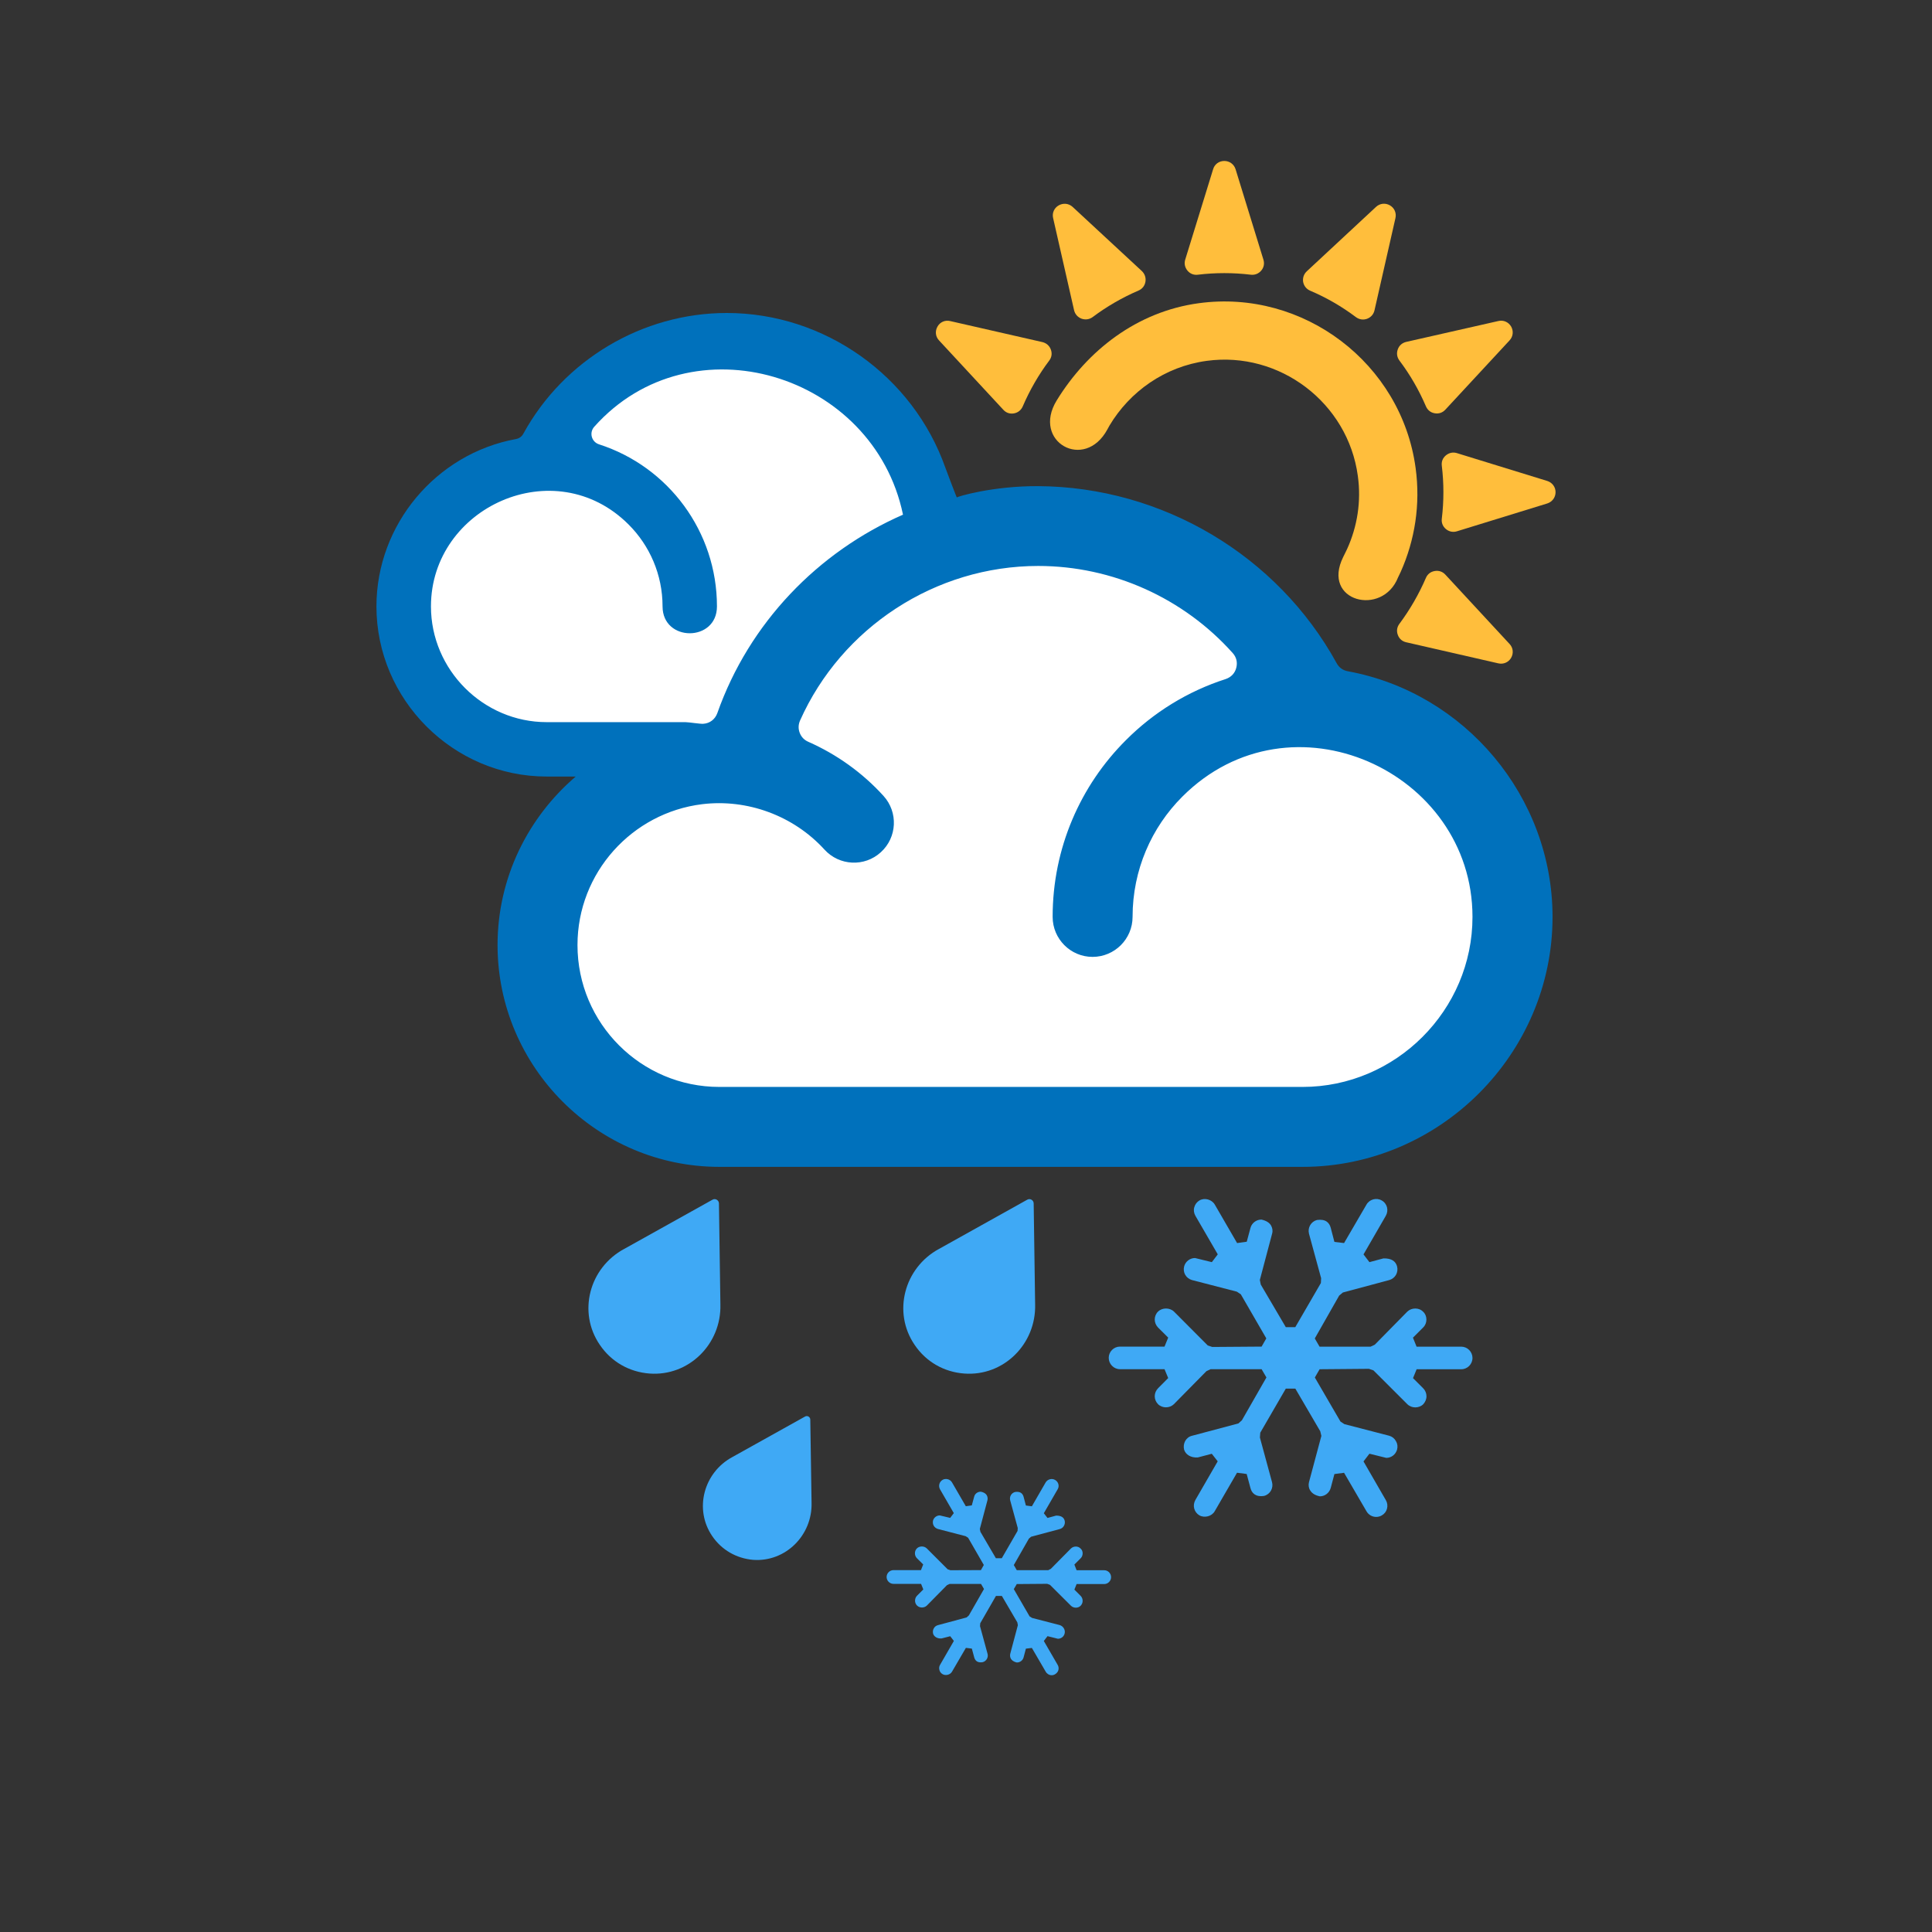 <?xml version="1.0" encoding="iso-8859-1"?>
<!-- Generator: Adobe Illustrator 14.0.0, SVG Export Plug-In . SVG Version: 6.00 Build 43363)  -->
<!DOCTYPE svg PUBLIC "-//W3C//DTD SVG 1.1//EN" "http://www.w3.org/Graphics/SVG/1.1/DTD/svg11.dtd">
<svg version="1.1" id="Layer_1" xmlns="http://www.w3.org/2000/svg" xmlns:xlink="http://www.w3.org/1999/xlink" x="0px" y="0px"
	 width="32px" height="32px" viewBox="0 0 32 32" style="enable-background:new 0 0 32 32;" xml:space="preserve">
<rect x="0" y="0" width="32" height="32" fill="#333333" stroke="none"/>
<g>
	<g>
		<path style="fill:#FFFFFF;" d="M21.536,12.125c-0.801,0-1.533,0.309-2.117,0.894c-0.578,0.578-0.898,1.348-0.898,2.168
			c0,0.227-0.184,0.412-0.412,0.412c-0.227,0-0.41-0.186-0.41-0.412c0-1.04,0.404-2.017,1.139-2.751
			C19.272,12,19.81,11.67,20.39,11.484c0.172-0.055,0.295-0.186,0.34-0.358c0.047-0.173,0.004-0.348-0.113-0.476
			c-0.865-0.97-2.107-1.526-3.408-1.526c-1.801,0-3.439,1.063-4.174,2.712c-0.056,0.128-0.059,0.264-0.008,0.394
			c0.051,0.131,0.146,0.23,0.273,0.285c0.438,0.192,0.839,0.481,1.161,0.834c0.153,0.168,0.141,0.43-0.026,0.582
			c-0.076,0.068-0.174,0.107-0.276,0.107c-0.117,0-0.225-0.049-0.304-0.136c-0.492-0.54-1.196-0.851-1.93-0.851
			c-0.104,0-0.208,0.007-0.311,0.02c-1.302,0.158-2.284,1.268-2.284,2.58c0,1.434,1.166,2.6,2.6,2.6h9.66
			c1.689,0,3.064-1.375,3.064-3.064C24.651,13.296,23.034,12.125,21.536,12.125z"/>
		<path style="fill:#FFFFFF;" d="M11.474,12.221c0.071,0.009,0.145,0.016,0.18,0.016c0.007,0,0.021,0,0.028-0.001
			c0.205-0.017,0.376-0.147,0.447-0.342c0.492-1.394,1.563-2.54,2.94-3.142c0.108-0.047,0.168-0.167,0.144-0.283
			c-0.314-1.507-1.678-2.602-3.242-2.602c-0.891,0-1.709,0.367-2.302,1.032C9.571,7.007,9.535,7.156,9.573,7.297
			C9.61,7.439,9.717,7.55,9.857,7.596c1.064,0.343,1.779,1.325,1.779,2.445c0,0.182-0.153,0.196-0.201,0.196
			c-0.047,0-0.2-0.014-0.2-0.196c0-0.579-0.226-1.123-0.635-1.532c-0.414-0.414-0.932-0.632-1.499-0.632
			c-1.059,0-2.202,0.827-2.202,2.164c0,1.195,0.972,2.168,2.167,2.168h2.294C11.385,12.209,11.429,12.216,11.474,12.221z"/>
	</g>
	<g>
		<rect style="fill:none;" width="32" height="32"/>
	</g>
	<g>
		<path style="fill:#FFBE3C;" d="M19.856,5.022c-1.027,0.139-1.847,0.785-2.354,1.611c-0.418,0.681,0.463,1.181,0.841,0.477
			c0.011-0.022,0.022-0.042,0.034-0.062c0.336-0.562,0.914-0.976,1.609-1.071c1.209-0.165,2.341,0.696,2.504,1.906
			c0.059,0.425-0.01,0.839-0.176,1.207c-0.021,0.047-0.045,0.09-0.066,0.135c-0.367,0.74,0.65,0.994,0.908,0.339
			c0.014-0.032,0.03-0.062,0.045-0.094c0.233-0.523,0.329-1.114,0.246-1.719C23.213,6.02,21.591,4.786,19.856,5.022"/>
		<path style="fill:#FFBE3C;" d="M17.443,3.612c-0.02-0.084,0.018-0.168,0.092-0.21c0.075-0.043,0.166-0.034,0.23,0.024l1.148,1.064
			c0.049,0.047,0.07,0.111,0.059,0.177c-0.012,0.068-0.053,0.119-0.116,0.146c-0.269,0.116-0.524,0.263-0.757,0.438
			c-0.055,0.04-0.121,0.05-0.186,0.027c-0.062-0.024-0.107-0.073-0.123-0.14L17.443,3.612z"/>
		<path style="fill:#FFBE3C;" d="M15.554,5.639c-0.06-0.063-0.07-0.154-0.026-0.23c0.042-0.075,0.126-0.112,0.211-0.091l1.526,0.348
			c0.066,0.016,0.117,0.06,0.14,0.123c0.024,0.063,0.015,0.13-0.027,0.184c-0.175,0.233-0.323,0.49-0.438,0.758
			c-0.027,0.062-0.079,0.104-0.146,0.116c-0.067,0.012-0.13-0.009-0.176-0.06L15.554,5.639z"/>
		<path style="fill:#FFBE3C;" d="M20.093,2.803L19.631,4.3c-0.02,0.065-0.006,0.129,0.037,0.182
			c0.043,0.052,0.105,0.077,0.173,0.068c0.29-0.035,0.585-0.035,0.876,0c0.067,0.008,0.129-0.017,0.173-0.068
			c0.044-0.052,0.056-0.117,0.036-0.182l-0.461-1.497c-0.026-0.083-0.1-0.137-0.187-0.137S20.117,2.72,20.093,2.803"/>
		<path style="fill:#FFBE3C;" d="M22.791,3.427c0.064-0.06,0.156-0.069,0.23-0.026c0.075,0.043,0.111,0.127,0.092,0.211L22.766,5.14
			c-0.015,0.066-0.06,0.116-0.123,0.14c-0.063,0.023-0.129,0.013-0.184-0.027c-0.234-0.176-0.489-0.324-0.758-0.438
			c-0.062-0.027-0.104-0.078-0.117-0.146c-0.01-0.066,0.011-0.129,0.061-0.176L22.791,3.427z"/>
		<path style="fill:#FFBE3C;" d="M24.818,5.317c0.084-0.02,0.167,0.017,0.211,0.091c0.043,0.076,0.033,0.167-0.026,0.23
			l-1.064,1.148c-0.046,0.05-0.109,0.071-0.176,0.059c-0.067-0.011-0.119-0.053-0.146-0.117c-0.115-0.268-0.262-0.523-0.438-0.756
			c-0.041-0.056-0.051-0.121-0.027-0.186c0.022-0.063,0.072-0.107,0.139-0.123L24.818,5.317z"/>
		<path style="fill:#FFBE3C;" d="M25.627,7.966l-1.496-0.461c-0.064-0.02-0.13-0.006-0.182,0.037
			c-0.053,0.044-0.077,0.104-0.068,0.173c0.035,0.29,0.035,0.585,0,0.875c-0.009,0.068,0.016,0.129,0.068,0.173
			c0.052,0.043,0.117,0.057,0.182,0.037l1.496-0.461c0.082-0.026,0.138-0.1,0.138-0.187C25.765,8.065,25.709,7.992,25.627,7.966"/>
		<path style="fill:#FFBE3C;" d="M25.003,10.666c0.06,0.063,0.069,0.154,0.026,0.23c-0.043,0.074-0.127,0.111-0.213,0.091
			l-1.525-0.349c-0.066-0.015-0.116-0.058-0.139-0.123c-0.024-0.063-0.014-0.129,0.027-0.183c0.174-0.234,0.322-0.49,0.438-0.759
			c0.026-0.062,0.078-0.104,0.146-0.115c0.066-0.012,0.13,0.009,0.176,0.059L25.003,10.666z"/>
	</g>
	<path style="fill:#0071BC;" d="M22.324,11.118c-0.082-0.015-0.145-0.061-0.184-0.132c-0.983-1.791-2.893-2.922-4.943-2.934
		c-0.758-0.004-1.349,0.175-1.349,0.188c0,0.008-0.166-0.425-0.19-0.494c-0.536-1.518-1.999-2.562-3.621-2.562
		c-1.398,0-2.699,0.778-3.368,1.998C8.643,7.231,8.6,7.262,8.545,7.272c-1.322,0.243-2.31,1.417-2.31,2.772
		c0,1.547,1.273,2.818,2.82,2.818h0.481c-0.791,0.676-1.295,1.677-1.295,2.791c0,2.021,1.653,3.674,3.674,3.674h9.659
		c2.271,0,4.141-1.868,4.141-4.14C25.715,13.199,24.265,11.474,22.324,11.118z M11.351,11.961H9.055
		c-1.051,0-1.917-0.866-1.917-1.917c0-1.643,2.051-2.579,3.274-1.356c0.347,0.347,0.562,0.827,0.562,1.356
		c0,0.593,0.901,0.593,0.901,0c0-1.239-0.804-2.314-1.952-2.684C9.797,7.32,9.755,7.166,9.843,7.068
		c1.607-1.802,4.626-0.882,5.113,1.454c0.007,0.039,0.008,0.025,0.002,0.002c-1.411,0.617-2.55,1.794-3.077,3.288
		c-0.037,0.102-0.124,0.169-0.231,0.176C11.601,11.993,11.408,11.961,11.351,11.961z M21.574,18.003h-9.659
		c-1.297,0-2.35-1.053-2.35-2.35c0-1.199,0.905-2.191,2.065-2.333c0.745-0.091,1.512,0.188,2.026,0.752
		c0.246,0.27,0.664,0.29,0.933,0.044c0.271-0.246,0.29-0.664,0.044-0.934c-0.347-0.382-0.774-0.688-1.246-0.896
		c-0.068-0.03-0.114-0.079-0.141-0.147c-0.026-0.069-0.024-0.136,0.005-0.204c0.687-1.54,2.239-2.561,3.945-2.561
		c1.234,0,2.409,0.533,3.222,1.443c0.062,0.069,0.082,0.156,0.058,0.246c-0.023,0.089-0.086,0.154-0.174,0.184
		c-0.632,0.203-1.197,0.554-1.654,1.013c-0.75,0.748-1.213,1.784-1.213,2.926c0,0.366,0.297,0.663,0.661,0.663
		c0.366,0,0.663-0.297,0.663-0.663c0-0.777,0.314-1.482,0.824-1.991c1.795-1.796,4.806-0.421,4.806,1.991
		C24.39,16.732,23.119,18.003,21.574,18.003z"/>
	<g>
		<g>
			<g>
				<path style="fill:#3FA9F5;" d="M15.149,22.275c-0.369-0.54-0.173-1.277,0.405-1.59h0.001l1.459-0.814
					c0.047-0.028,0.106,0.007,0.107,0.061l0.024,1.672l0,0c0.018,0.658-0.523,1.196-1.176,1.146
					C15.635,22.725,15.337,22.555,15.149,22.275"/>
				<path style="fill:#3FA9F5;" d="M9.935,22.275c0.189,0.279,0.485,0.449,0.821,0.475c0.651,0.05,1.195-0.488,1.176-1.146l0,0
					l-0.024-1.672c-0.001-0.054-0.061-0.089-0.107-0.061l-1.46,0.814h-0.001C9.759,20.998,9.565,21.735,9.935,22.275"/>
			</g>
			<path style="fill:#3FA9F5;" d="M11.797,25.443c0.156,0.229,0.4,0.369,0.677,0.393c0.536,0.039,0.983-0.406,0.968-0.946v-0.001
				l-0.021-1.376c-0.001-0.045-0.049-0.073-0.088-0.05l-1.202,0.67l0,0C11.654,24.39,11.493,24.999,11.797,25.443"/>
		</g>
		<path style="fill:#3FA9F5;" d="M18.289,26.008h-0.457l-0.037-0.094l0.104-0.104c0.022-0.021,0.033-0.051,0.033-0.082
			s-0.011-0.059-0.033-0.078c-0.042-0.047-0.118-0.044-0.161-0.002l-0.333,0.337l-0.043,0.022h-0.521l-0.049-0.085l0.25-0.438
			l0.037-0.031l0.475-0.127c0.028-0.008,0.053-0.026,0.068-0.053s0.02-0.058,0.012-0.087c-0.014-0.052-0.056-0.083-0.141-0.083
			l-0.143,0.039l-0.061-0.078l0.228-0.395c0.017-0.027,0.021-0.058,0.013-0.088c-0.008-0.027-0.027-0.054-0.055-0.069
			c-0.054-0.031-0.125-0.011-0.156,0.042l-0.228,0.395l-0.099-0.013l-0.038-0.144c-0.014-0.051-0.051-0.094-0.141-0.08
			c-0.062,0.016-0.097,0.078-0.081,0.139l0.125,0.457l-0.003,0.049l-0.261,0.452h-0.098l-0.256-0.437l-0.01-0.048l0.126-0.474
			c0.007-0.029,0.003-0.058-0.011-0.084c-0.018-0.029-0.049-0.049-0.098-0.059c-0.053,0-0.099,0.033-0.111,0.084l-0.039,0.143
			l-0.099,0.014l-0.229-0.395c-0.031-0.054-0.105-0.072-0.156-0.042c-0.026,0.016-0.045,0.04-0.053,0.069
			c-0.008,0.03-0.004,0.061,0.011,0.088l0.228,0.394l-0.06,0.079l-0.172-0.041c-0.052,0-0.098,0.035-0.112,0.085
			c-0.007,0.029-0.003,0.061,0.012,0.087c0.015,0.025,0.041,0.045,0.07,0.053l0.458,0.119l0.041,0.026l0.26,0.451l-0.048,0.085
			l-0.505,0.002l-0.046-0.016l-0.346-0.346c-0.044-0.042-0.12-0.042-0.163,0c-0.021,0.021-0.033,0.051-0.033,0.08
			c0,0.031,0.011,0.061,0.033,0.083l0.104,0.103l-0.037,0.094H14.8c-0.063,0-0.115,0.051-0.115,0.114
			c0,0.062,0.052,0.114,0.115,0.114h0.456l0.037,0.092l-0.104,0.104c-0.022,0.022-0.033,0.052-0.033,0.082s0.011,0.059,0.033,0.081
			c0.044,0.043,0.119,0.043,0.163,0l0.332-0.337l0.044-0.021h0.521l0.049,0.084l-0.251,0.438l-0.037,0.033l-0.473,0.127
			c-0.029,0.007-0.055,0.025-0.07,0.053c-0.016,0.027-0.019,0.057-0.012,0.088c0.015,0.05,0.068,0.085,0.14,0.08l0.144-0.037
			l0.06,0.078l-0.228,0.395c-0.016,0.025-0.02,0.057-0.011,0.088c0.007,0.028,0.026,0.053,0.053,0.068
			c0.051,0.029,0.126,0.01,0.156-0.043l0.229-0.393l0.099,0.012l0.039,0.145c0.014,0.051,0.051,0.095,0.14,0.08
			c0.062-0.017,0.097-0.079,0.081-0.139l-0.125-0.458l0.004-0.048l0.26-0.452h0.098l0.256,0.437l0.009,0.047l-0.126,0.473
			c-0.007,0.029-0.003,0.06,0.011,0.084c0.013,0.02,0.039,0.049,0.099,0.061c0.052,0,0.098-0.035,0.111-0.085l0.038-0.144
			l0.099-0.012l0.229,0.393c0.02,0.035,0.058,0.059,0.099,0.059c0.021,0,0.04-0.006,0.056-0.016c0.027-0.016,0.047-0.04,0.055-0.068
			c0.008-0.031,0.004-0.062-0.012-0.088l-0.229-0.395l0.061-0.08l0.172,0.043c0.053,0,0.098-0.035,0.111-0.084
			c0.008-0.031,0.004-0.061-0.012-0.088s-0.04-0.046-0.07-0.055l-0.457-0.118l-0.041-0.026l-0.261-0.451l0.049-0.084l0.504-0.004
			l0.046,0.017l0.347,0.346c0.044,0.043,0.119,0.043,0.161,0c0.021-0.022,0.033-0.051,0.033-0.081s-0.011-0.06-0.033-0.082
			l-0.104-0.104l0.037-0.092h0.457c0.062,0,0.114-0.052,0.114-0.114C18.403,26.059,18.352,26.008,18.289,26.008z"/>
		<path style="fill:#3FA9F5;" d="M24.203,22.305h-0.74l-0.06-0.149l0.169-0.169c0.035-0.034,0.054-0.082,0.054-0.131
			c0-0.051-0.02-0.098-0.054-0.129c-0.069-0.073-0.193-0.07-0.263-0.002l-0.538,0.547l-0.07,0.033h-0.845l-0.079-0.136l0.404-0.71
			l0.061-0.051l0.768-0.206c0.047-0.013,0.086-0.043,0.111-0.085c0.025-0.043,0.031-0.094,0.019-0.141
			c-0.022-0.084-0.09-0.136-0.226-0.133l-0.232,0.062l-0.098-0.128l0.369-0.639c0.025-0.044,0.032-0.094,0.02-0.142
			c-0.012-0.046-0.043-0.089-0.088-0.113c-0.088-0.051-0.203-0.018-0.252,0.069l-0.371,0.637l-0.16-0.019l-0.061-0.234
			c-0.022-0.082-0.082-0.15-0.229-0.129c-0.098,0.027-0.156,0.127-0.131,0.227l0.201,0.737l-0.004,0.08l-0.424,0.731h-0.157
			l-0.415-0.706L20.867,21.2l0.203-0.766c0.014-0.047,0.006-0.094-0.018-0.137c-0.029-0.048-0.08-0.079-0.159-0.097
			c-0.085,0-0.159,0.057-0.181,0.137l-0.062,0.23l-0.16,0.022l-0.369-0.637c-0.051-0.087-0.171-0.118-0.254-0.069
			c-0.042,0.024-0.073,0.065-0.086,0.113c-0.014,0.048-0.006,0.098,0.019,0.142l0.37,0.638l-0.098,0.129l-0.278-0.068
			c-0.085,0-0.159,0.057-0.181,0.139c-0.012,0.047-0.006,0.098,0.018,0.139c0.025,0.043,0.066,0.074,0.113,0.087l0.742,0.192
			l0.066,0.044l0.422,0.73l-0.078,0.136l-0.817,0.006l-0.075-0.025l-0.559-0.561c-0.071-0.068-0.195-0.068-0.264,0
			c-0.035,0.033-0.055,0.082-0.055,0.131s0.02,0.097,0.055,0.133l0.168,0.167l-0.061,0.149h-0.738c-0.102,0-0.186,0.084-0.186,0.186
			c0,0.103,0.084,0.188,0.186,0.188h0.738l0.061,0.147l-0.168,0.169c-0.035,0.036-0.055,0.083-0.055,0.132s0.02,0.096,0.055,0.132
			c0.07,0.069,0.191,0.069,0.262,0l0.539-0.547l0.07-0.033h0.844l0.08,0.137l-0.406,0.709l-0.059,0.053l-0.768,0.204
			c-0.047,0.011-0.088,0.042-0.113,0.087c-0.023,0.043-0.029,0.092-0.018,0.141c0.023,0.08,0.108,0.139,0.227,0.131l0.232-0.061
			l0.098,0.125l-0.37,0.641c-0.024,0.043-0.032,0.093-0.019,0.142c0.013,0.047,0.043,0.087,0.086,0.112
			c0.083,0.047,0.205,0.018,0.254-0.069l0.369-0.637l0.16,0.021l0.062,0.231c0.021,0.083,0.083,0.154,0.226,0.132
			c0.101-0.026,0.158-0.129,0.132-0.227l-0.201-0.74l0.006-0.08l0.423-0.73h0.158l0.413,0.707l0.018,0.076l-0.205,0.766
			c-0.012,0.047-0.006,0.096,0.02,0.137c0.02,0.033,0.062,0.078,0.16,0.098c0.084,0,0.157-0.057,0.18-0.139l0.061-0.23l0.16-0.021
			l0.371,0.637c0.033,0.058,0.094,0.094,0.161,0.094c0.034,0,0.065-0.009,0.091-0.024c0.045-0.025,0.076-0.065,0.088-0.112
			c0.013-0.049,0.006-0.099-0.019-0.142l-0.37-0.641l0.098-0.128l0.279,0.069c0.085,0,0.156-0.057,0.179-0.137
			c0.013-0.049,0.007-0.098-0.019-0.141c-0.025-0.045-0.064-0.076-0.113-0.089l-0.741-0.192l-0.065-0.043l-0.424-0.729l0.079-0.137
			l0.817-0.007l0.075,0.026l0.562,0.561c0.07,0.069,0.192,0.069,0.262,0c0.033-0.036,0.054-0.083,0.054-0.132
			s-0.019-0.096-0.054-0.132l-0.169-0.169l0.06-0.147h0.74c0.102,0,0.185-0.085,0.185-0.188
			C24.388,22.389,24.305,22.305,24.203,22.305z"/>
	</g>
</g>
</svg>

